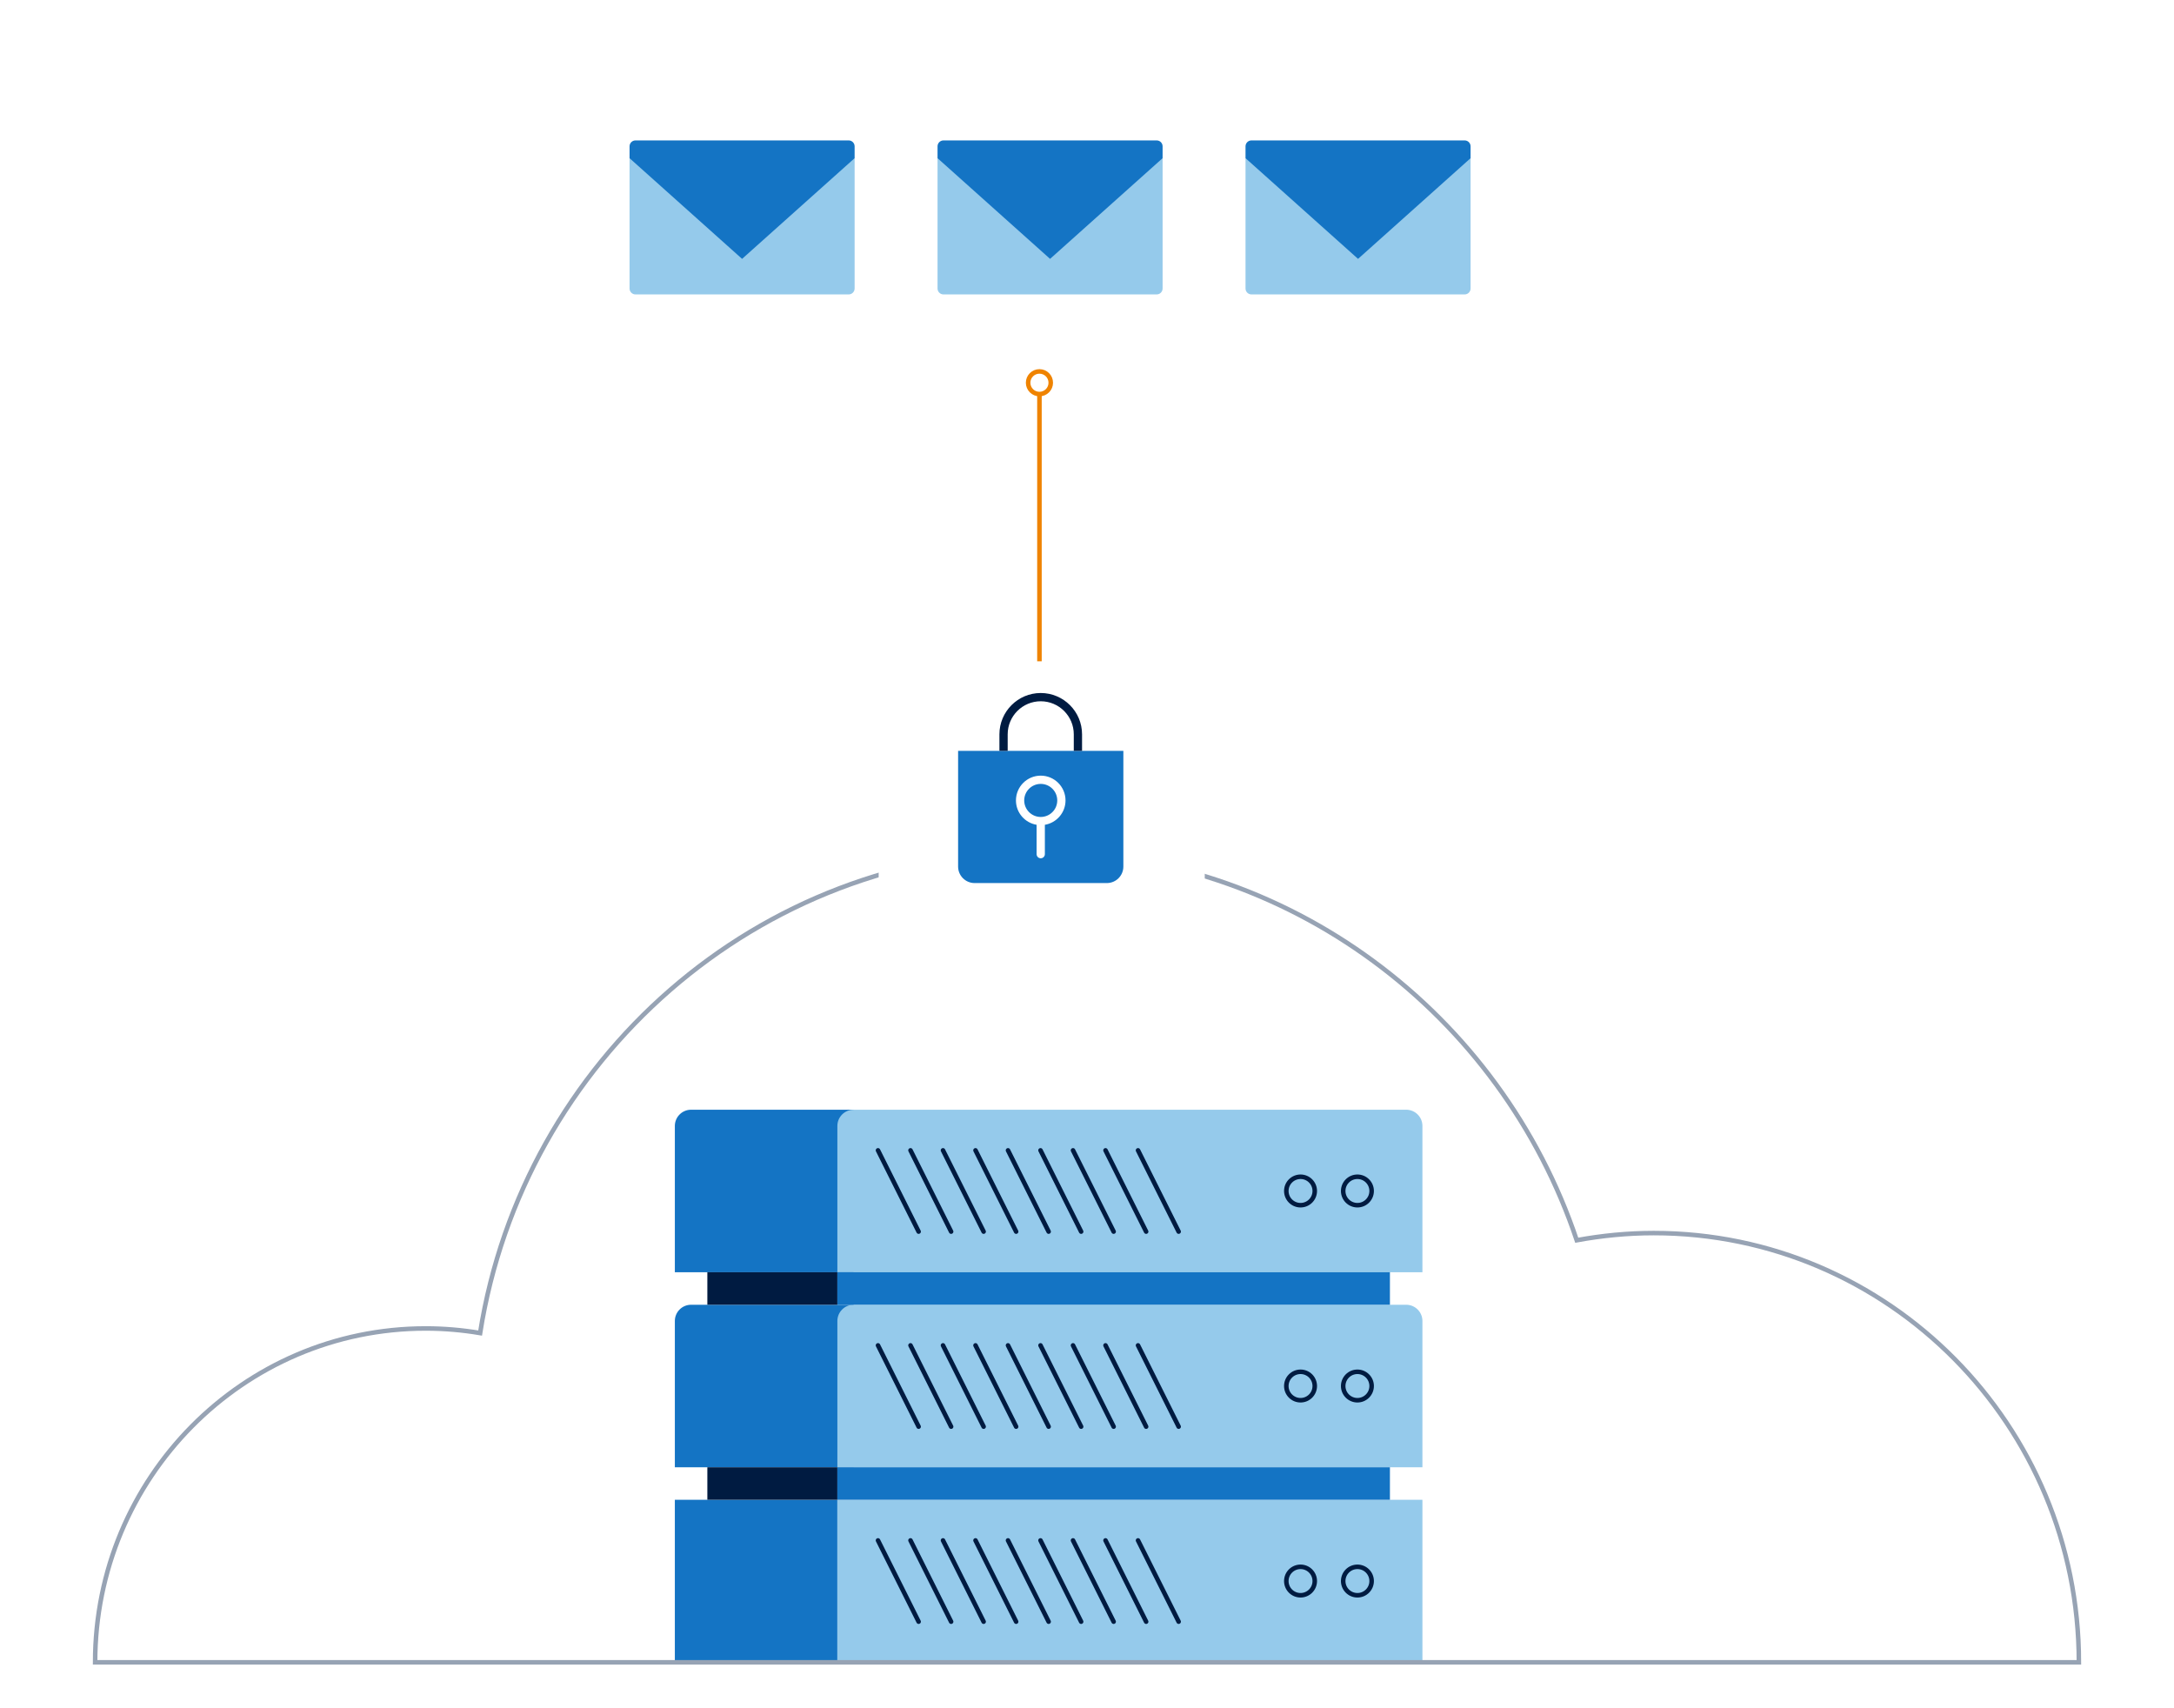 <?xml version="1.0" encoding="UTF-8"?>
<svg xmlns="http://www.w3.org/2000/svg" width="480" height="377" viewBox="0 0 480 377" fill="none">
  <g clip-path="url(#clip0_389_3712)">
    <path d="M184.882 331.118H149V367H184.882V331.118Z" fill="#1474C4"></path>
    <path d="M314.059 331.118H184.883V367H314.059V331.118Z" fill="#95CAEB"></path>
    <path d="M193.853 340.088L202.823 358.029" stroke="#001B41" stroke-miterlimit="10" stroke-linecap="round"></path>
    <path d="M201.029 340.088L210 358.029" stroke="#001B41" stroke-miterlimit="10" stroke-linecap="round"></path>
    <path d="M208.206 340.088L217.177 358.029" stroke="#001B41" stroke-miterlimit="10" stroke-linecap="round"></path>
    <path d="M215.383 340.088L224.353 358.029" stroke="#001B41" stroke-miterlimit="10" stroke-linecap="round"></path>
    <path d="M222.559 340.088L231.529 358.029" stroke="#001B41" stroke-miterlimit="10" stroke-linecap="round"></path>
    <path d="M229.735 340.088L238.706 358.029" stroke="#001B41" stroke-miterlimit="10" stroke-linecap="round"></path>
    <path d="M236.912 340.088L245.883 358.029" stroke="#001B41" stroke-miterlimit="10" stroke-linecap="round"></path>
    <path d="M244.088 340.088L253.058 358.029" stroke="#001B41" stroke-miterlimit="10" stroke-linecap="round"></path>
    <path d="M251.265 340.088L260.235 358.029" stroke="#001B41" stroke-miterlimit="10" stroke-linecap="round"></path>
    <path d="M299.706 352.199C301.44 352.199 302.846 350.793 302.846 349.059C302.846 347.325 301.44 345.919 299.706 345.919C297.972 345.919 296.566 347.325 296.566 349.059C296.566 350.793 297.972 352.199 299.706 352.199Z" stroke="#001B41"></path>
    <path d="M287.148 352.199C288.882 352.199 290.287 350.793 290.287 349.059C290.287 347.325 288.882 345.919 287.148 345.919C285.414 345.919 284.008 347.325 284.008 349.059C284.008 350.793 285.414 352.199 287.148 352.199Z" stroke="#001B41"></path>
    <path d="M149 291.647C149 289.665 150.606 288.059 152.588 288.059H188.471V323.941H149V291.647Z" fill="#1474C4"></path>
    <path d="M184.883 291.647C184.883 289.665 186.489 288.059 188.471 288.059H310.471C312.454 288.059 314.059 289.665 314.059 291.647V323.941H184.883V291.647Z" fill="#95CAEB"></path>
    <path d="M193.853 297.029L202.823 314.971" stroke="#001B41" stroke-miterlimit="10" stroke-linecap="round"></path>
    <path d="M201.029 297.029L210 314.971" stroke="#001B41" stroke-miterlimit="10" stroke-linecap="round"></path>
    <path d="M208.206 297.029L217.177 314.971" stroke="#001B41" stroke-miterlimit="10" stroke-linecap="round"></path>
    <path d="M215.383 297.029L224.353 314.971" stroke="#001B41" stroke-miterlimit="10" stroke-linecap="round"></path>
    <path d="M222.559 297.029L231.529 314.971" stroke="#001B41" stroke-miterlimit="10" stroke-linecap="round"></path>
    <path d="M229.735 297.029L238.706 314.971" stroke="#001B41" stroke-miterlimit="10" stroke-linecap="round"></path>
    <path d="M236.912 297.029L245.883 314.971" stroke="#001B41" stroke-miterlimit="10" stroke-linecap="round"></path>
    <path d="M244.088 297.029L253.058 314.971" stroke="#001B41" stroke-miterlimit="10" stroke-linecap="round"></path>
    <path d="M251.265 297.029L260.235 314.971" stroke="#001B41" stroke-miterlimit="10" stroke-linecap="round"></path>
    <path d="M299.706 309.14C301.44 309.14 302.846 307.734 302.846 306C302.846 304.266 301.44 302.86 299.706 302.86C297.972 302.86 296.566 304.266 296.566 306C296.566 307.734 297.972 309.14 299.706 309.14Z" stroke="#001B41"></path>
    <path d="M287.148 309.14C288.882 309.14 290.287 307.734 290.287 306C290.287 304.266 288.882 302.86 287.148 302.86C285.414 302.86 284.008 304.266 284.008 306C284.008 307.734 285.414 309.14 287.148 309.14Z" stroke="#001B41"></path>
    <path d="M184.883 323.941H156.177V331.118H184.883V323.941Z" fill="#001B41"></path>
    <path d="M306.883 323.941H184.883V331.118H306.883V323.941Z" fill="#1474C4"></path>
    <path d="M149 248.588C149 246.606 150.606 245 152.588 245H188.471V280.882H149V248.588Z" fill="#1474C4"></path>
    <path d="M184.883 248.588C184.883 246.606 186.489 245 188.471 245H310.471C312.454 245 314.059 246.606 314.059 248.588V280.882H184.883V248.588Z" fill="#95CAEB"></path>
    <path d="M193.853 253.971L202.823 271.912" stroke="#001B41" stroke-miterlimit="10" stroke-linecap="round"></path>
    <path d="M201.029 253.971L210 271.912" stroke="#001B41" stroke-miterlimit="10" stroke-linecap="round"></path>
    <path d="M208.206 253.971L217.177 271.912" stroke="#001B41" stroke-miterlimit="10" stroke-linecap="round"></path>
    <path d="M215.383 253.971L224.353 271.912" stroke="#001B41" stroke-miterlimit="10" stroke-linecap="round"></path>
    <path d="M222.559 253.971L231.529 271.912" stroke="#001B41" stroke-miterlimit="10" stroke-linecap="round"></path>
    <path d="M229.735 253.971L238.706 271.912" stroke="#001B41" stroke-miterlimit="10" stroke-linecap="round"></path>
    <path d="M236.912 253.971L245.883 271.912" stroke="#001B41" stroke-miterlimit="10" stroke-linecap="round"></path>
    <path d="M244.088 253.971L253.058 271.912" stroke="#001B41" stroke-miterlimit="10" stroke-linecap="round"></path>
    <path d="M251.265 253.971L260.235 271.912" stroke="#001B41" stroke-miterlimit="10" stroke-linecap="round"></path>
    <path d="M299.706 266.081C301.44 266.081 302.846 264.675 302.846 262.941C302.846 261.207 301.44 259.801 299.706 259.801C297.972 259.801 296.566 261.207 296.566 262.941C296.566 264.675 297.972 266.081 299.706 266.081Z" stroke="#001B41"></path>
    <path d="M287.148 266.081C288.882 266.081 290.287 264.675 290.287 262.941C290.287 261.207 288.882 259.801 287.148 259.801C285.414 259.801 284.008 261.207 284.008 262.941C284.008 264.675 285.414 266.081 287.148 266.081Z" stroke="#001B41"></path>
    <path d="M184.883 280.882H156.177V288.059H184.883V280.882Z" fill="#001B41"></path>
    <path d="M306.883 280.882H184.883V288.059H306.883V280.882Z" fill="#1474C4"></path>
    <path d="M365.143 272.235C359.329 272.235 353.658 272.801 348.131 273.815C331.406 223.918 284.634 188 229.571 188C167.222 188 115.522 234.053 106.006 294.308C102.095 293.649 98.093 293.294 94 293.294C53.681 293.294 21 326.291 21 367H459C459 314.669 416.973 272.235 365.143 272.235Z" stroke="#97A3B4" stroke-miterlimit="10"></path>
    <g filter="url(#filter0_d_389_3712)">
      <path d="M344 12H120C117.791 12 116 13.791 116 16V80C116 82.209 117.791 84 120 84H344C346.209 84 348 82.209 348 80V16C348 13.791 346.209 12 344 12Z" fill="white"></path>
    </g>
    <path d="M139 34.923H188.692V63.692C188.692 64.414 188.106 65 187.385 65H140.308C139.586 65 139 64.414 139 63.692V34.923Z" fill="#95CAEB"></path>
    <path d="M139 32.308V34.923L163.846 57.154L188.692 34.923V32.308C188.692 31.586 188.106 31 187.385 31H140.308C139.586 31 139 31.586 139 32.308Z" fill="#1474C4"></path>
    <path d="M207 34.923H256.692V63.692C256.692 64.414 256.106 65 255.385 65H208.308C207.586 65 207 64.414 207 63.692V34.923Z" fill="#95CAEB"></path>
    <path d="M207 32.308V34.923L231.846 57.154L256.692 34.923V32.308C256.692 31.586 256.106 31 255.385 31H208.308C207.586 31 207 31.586 207 32.308Z" fill="#1474C4"></path>
    <path d="M275 34.923H324.692V63.692C324.692 64.414 324.106 65 323.385 65H276.308C275.586 65 275 64.414 275 63.692V34.923Z" fill="#95CAEB"></path>
    <path d="M275 32.308V34.923L299.846 57.154L324.692 34.923V32.308C324.692 31.586 324.106 31 323.385 31H276.308C275.586 31 275 31.586 275 32.308Z" fill="#1474C4"></path>
    <path d="M229.5 84.5V186.5" stroke="#EF8300"></path>
    <path d="M229.5 87C230.881 87 232 85.881 232 84.5C232 83.119 230.881 82 229.5 82C228.119 82 227 83.119 227 84.5C227 85.881 228.119 87 229.5 87Z" fill="white" stroke="#EF8300"></path>
    <path d="M229.5 189C230.881 189 232 187.881 232 186.5C232 185.119 230.881 184 229.5 184C228.119 184 227 185.119 227 186.5C227 187.881 228.119 189 229.5 189Z" fill="white" stroke="#EF8300"></path>
    <g filter="url(#filter1_d_389_3712)">
      <path d="M262 141H198C195.791 141 194 142.791 194 145V209C194 211.209 195.791 213 198 213H262C264.209 213 266 211.209 266 209V145C266 142.791 264.209 141 262 141Z" fill="white"></path>
    </g>
    <path d="M211.541 165.771H248.029V191.312C248.029 193.328 246.396 194.961 244.38 194.961H215.19C213.174 194.961 211.541 193.328 211.541 191.312V165.771Z" fill="#1474C4"></path>
    <path d="M235.258 176.717C235.258 173.699 232.802 171.244 229.785 171.244C226.767 171.244 224.312 173.699 224.312 176.717C224.312 179.422 226.289 181.661 228.872 182.097V188.575C228.872 189.079 229.281 189.488 229.785 189.488C230.288 189.488 230.697 189.079 230.697 188.575V182.097C233.28 181.659 235.258 179.422 235.258 176.717ZM229.785 180.366C227.772 180.366 226.136 178.729 226.136 176.717C226.136 174.705 227.772 173.068 229.785 173.068C231.797 173.068 233.433 174.705 233.433 176.717C233.433 178.729 231.797 180.366 229.785 180.366Z" fill="white"></path>
    <path d="M238.907 165.771H237.082V162.122C237.082 158.097 233.81 154.824 229.785 154.824C225.76 154.824 222.487 158.097 222.487 162.122V165.771H220.663V162.122C220.663 157.092 224.755 153 229.785 153C234.815 153 238.907 157.092 238.907 162.122V165.771Z" fill="#001B41"></path>
  </g>
  <defs>
    <filter id="filter0_d_389_3712" x="96" y="-3" width="272" height="112" filterUnits="userSpaceOnUse" color-interpolation-filters="sRGB">
      <feFlood flood-opacity="0" result="BackgroundImageFix"></feFlood>
      <feColorMatrix in="SourceAlpha" type="matrix" values="0 0 0 0 0 0 0 0 0 0 0 0 0 0 0 0 0 0 127 0" result="hardAlpha"></feColorMatrix>
      <feOffset dy="5"></feOffset>
      <feGaussianBlur stdDeviation="10"></feGaussianBlur>
      <feColorMatrix type="matrix" values="0 0 0 0 0.008 0 0 0 0 0.063 0 0 0 0 0.169 0 0 0 0.15 0"></feColorMatrix>
      <feBlend mode="normal" in2="BackgroundImageFix" result="effect1_dropShadow_389_3712"></feBlend>
      <feBlend mode="normal" in="SourceGraphic" in2="effect1_dropShadow_389_3712" result="shape"></feBlend>
    </filter>
    <filter id="filter1_d_389_3712" x="174" y="126" width="112" height="112" filterUnits="userSpaceOnUse" color-interpolation-filters="sRGB">
      <feFlood flood-opacity="0" result="BackgroundImageFix"></feFlood>
      <feColorMatrix in="SourceAlpha" type="matrix" values="0 0 0 0 0 0 0 0 0 0 0 0 0 0 0 0 0 0 127 0" result="hardAlpha"></feColorMatrix>
      <feOffset dy="5"></feOffset>
      <feGaussianBlur stdDeviation="10"></feGaussianBlur>
      <feColorMatrix type="matrix" values="0 0 0 0 0.008 0 0 0 0 0.063 0 0 0 0 0.169 0 0 0 0.15 0"></feColorMatrix>
      <feBlend mode="normal" in2="BackgroundImageFix" result="effect1_dropShadow_389_3712"></feBlend>
      <feBlend mode="normal" in="SourceGraphic" in2="effect1_dropShadow_389_3712" result="shape"></feBlend>
    </filter>
    <clipPath id="clip0_389_3712">
      <rect width="480" height="377" fill="white"></rect>
    </clipPath>
  </defs>
</svg>